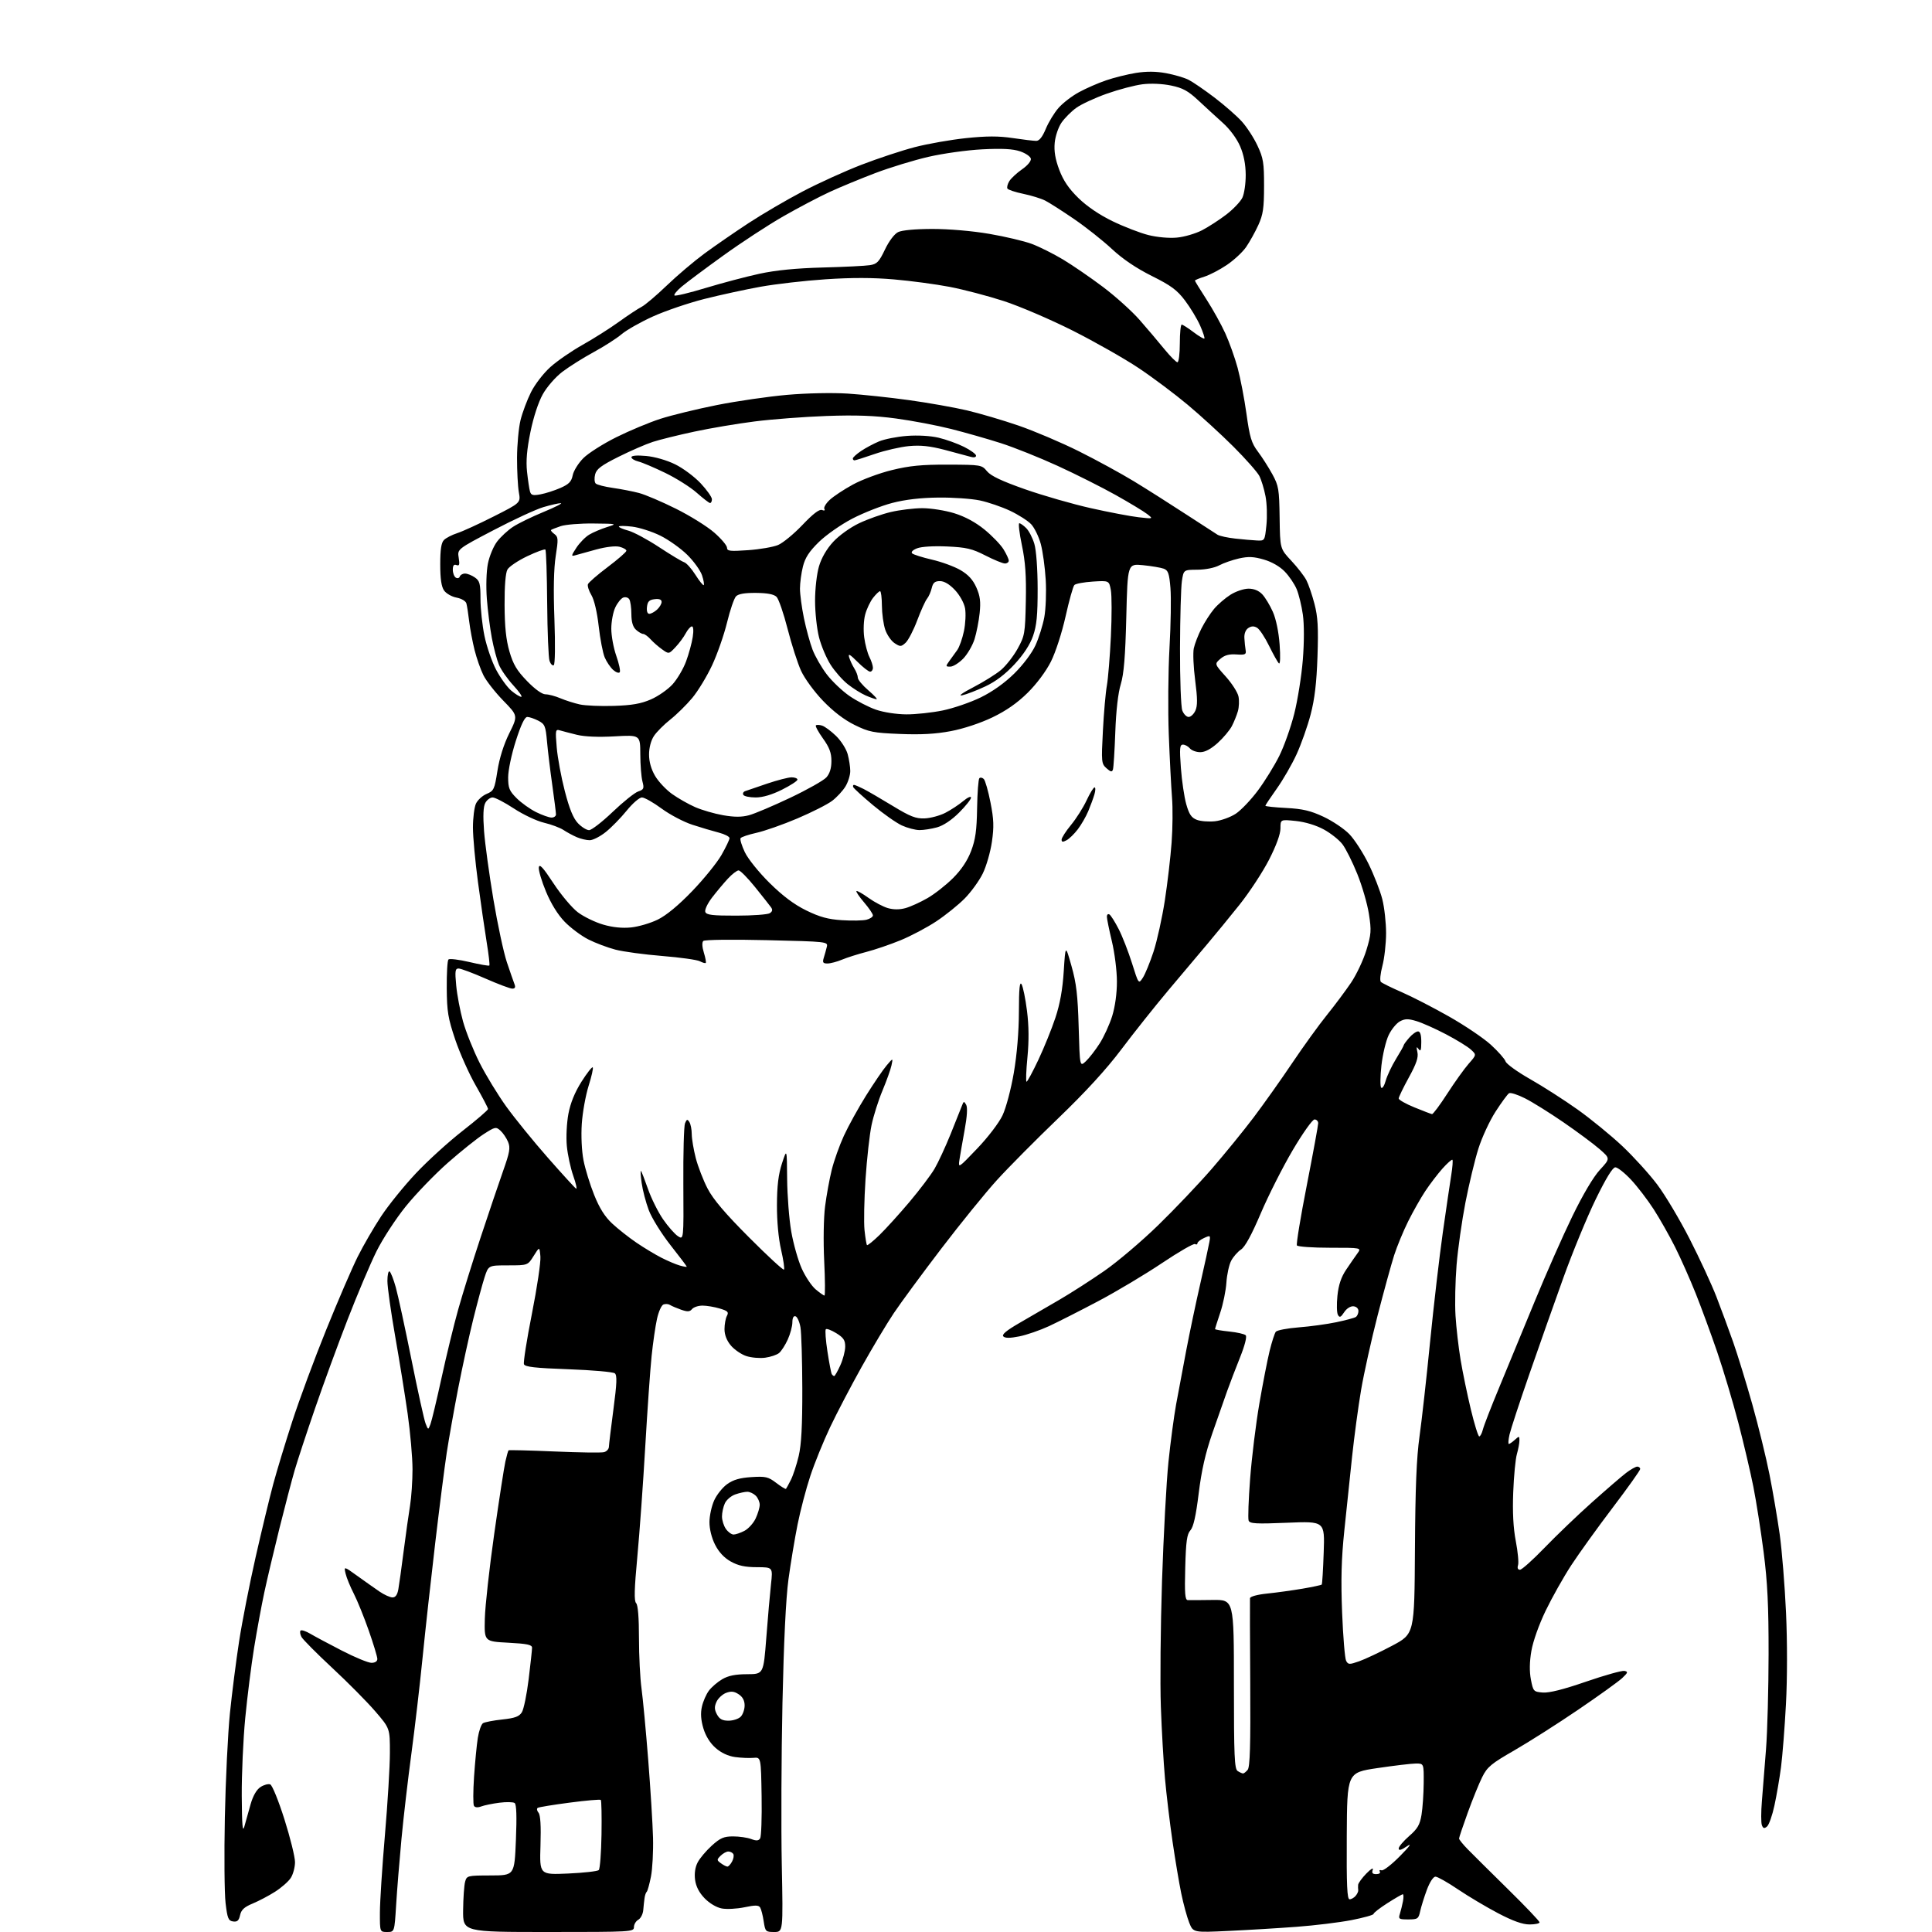 <?xml version="1.0" encoding="UTF-8" standalone="no"?>
<svg 
  version="1.1" 
  xmlns="http://www.w3.org/2000/svg" 
  xmlns:xlink="http://www.w3.org/1999/xlink" 
  xmlns:svg="http://www.w3.org/2000/svg"
  xmlns:rdf="http://www.w3.org/1999/02/22-rdf-syntax-ns#"
  xmlns:cc="http://creativecommons.org/ns#"
  xmlns:dc="http://purl.org/dc/elements/1.1/"
  viewBox="0 0 768 768"
  width="768"
  height="768"
>
<style>svg {background-color: white; }</style>"
<path stroke="none" fill="black" fill-rule="evenodd" d="M153.90,768.00C151.00,768.00 151.00,768.00 151.02,760.25C151.03,755.99 151.92,742.15 153.01,729.50C154.10,716.85 154.99,702.12 154.99,696.78C155.00,687.05 155.00,687.05 149.16,680.27C145.95,676.54 138.27,668.78 132.09,663.04C125.91,657.29 120.40,651.74 119.84,650.71C119.29,649.67 119.13,648.54 119.48,648.18C119.84,647.83 121.56,648.39 123.31,649.42C125.07,650.46 130.73,653.49 135.91,656.15C141.09,658.82 146.37,661.00 147.66,661.00C149.10,661.00 150.00,660.41 150.00,659.46C150.00,658.61 148.47,653.55 146.60,648.21C144.73,642.87 142.05,636.25 140.64,633.50C139.23,630.75 137.76,627.17 137.38,625.54C136.68,622.58 136.68,622.58 142.09,626.48C145.07,628.62 149.03,631.42 150.89,632.69C152.75,633.96 155.07,635.00 156.03,635.00C157.22,635.00 157.96,633.96 158.35,631.75C158.67,629.96 159.63,623.10 160.47,616.50C161.32,609.90 162.46,601.80 163.00,598.50C163.54,595.20 163.98,588.67 163.98,584.00C163.97,579.33 163.10,569.42 162.05,562.00C160.99,554.58 158.75,540.64 157.06,531.03C155.38,521.42 154.00,511.60 154.00,509.22C154.00,506.83 154.39,505.12 154.86,505.41C155.33,505.71 156.45,508.55 157.33,511.72C158.22,514.90 161.01,527.78 163.54,540.35C166.06,552.92 168.60,564.40 169.17,565.85C170.21,568.50 170.21,568.50 171.11,566.14C171.61,564.84 173.60,556.51 175.54,547.64C177.47,538.76 180.45,526.55 182.15,520.50C183.85,514.45 187.84,501.62 191.02,492.00C194.20,482.38 198.22,470.49 199.95,465.59C202.64,458.00 202.94,456.27 201.96,453.91C201.33,452.39 199.97,450.38 198.94,449.45C197.16,447.84 196.81,447.91 192.27,450.83C189.64,452.52 183.24,457.64 178.05,462.20C172.87,466.77 165.36,474.55 161.35,479.50C157.33,484.47 152.08,492.53 149.62,497.50C147.17,502.45 142.02,514.61 138.18,524.52C134.33,534.43 128.48,550.41 125.18,560.02C121.87,569.63 118.24,580.65 117.12,584.50C116.00,588.35 113.29,598.70 111.09,607.50C108.90,616.30 106.19,627.77 105.07,633.00C103.95,638.23 102.13,648.12 101.01,655.00C99.89,661.88 98.31,674.43 97.49,682.91C96.67,691.39 96.05,705.34 96.10,713.91C96.18,725.74 96.43,728.66 97.16,726.00C97.69,724.08 98.79,720.13 99.61,717.24C100.58,713.85 101.98,711.40 103.55,710.38C104.89,709.50 106.63,709.03 107.42,709.33C108.22,709.64 110.71,715.77 113.06,723.19C115.38,730.51 117.27,738.17 117.27,740.22C117.27,742.26 116.51,745.10 115.57,746.53C114.64,747.96 111.82,750.42 109.32,752.01C106.82,753.60 102.81,755.71 100.41,756.70C97.10,758.07 95.90,759.18 95.43,761.31C94.96,763.47 94.32,764.04 92.66,763.81C90.78,763.54 90.39,762.60 89.67,756.50C89.21,752.65 89.08,737.35 89.38,722.50C89.68,707.65 90.59,688.98 91.40,681.00C92.22,673.02 93.85,660.20 95.04,652.50C96.22,644.80 99.18,629.73 101.61,619.00C104.05,608.27 107.19,595.23 108.60,590.00C110.01,584.77 113.42,573.52 116.19,565.00C118.95,556.48 125.02,540.09 129.68,528.59C134.33,517.09 139.96,504.04 142.18,499.59C144.40,495.14 148.61,487.88 151.53,483.46C154.45,479.04 160.67,471.36 165.34,466.40C170.01,461.43 178.37,453.84 183.92,449.51C189.46,445.19 194.00,441.29 194.00,440.84C194.00,440.39 191.81,436.21 189.14,431.54C186.46,426.88 182.79,418.66 180.97,413.28C178.10,404.76 177.66,402.12 177.59,392.84C177.54,386.98 177.84,381.83 178.26,381.41C178.68,380.99 182.42,381.44 186.58,382.42C190.73,383.40 194.31,384.03 194.52,383.81C194.74,383.59 194.26,379.39 193.45,374.46C192.65,369.53 191.09,358.81 190.00,350.63C188.90,342.46 188.00,332.69 188.00,328.93C188.00,325.17 188.54,320.92 189.19,319.48C189.85,318.04 191.76,316.29 193.44,315.59C196.30,314.39 196.58,313.80 197.74,306.41C198.53,301.39 200.24,295.94 202.44,291.50C205.91,284.50 205.91,284.50 200.05,278.50C196.84,275.20 193.29,270.67 192.18,268.44C191.06,266.21 189.48,261.71 188.66,258.44C187.84,255.17 186.87,250.03 186.51,247.00C186.15,243.97 185.65,240.76 185.39,239.85C185.13,238.93 183.43,237.93 181.49,237.56C179.60,237.21 177.37,235.94 176.53,234.74C175.46,233.21 175.00,230.09 175.00,224.35C175.00,218.41 175.41,215.73 176.49,214.65C177.31,213.83 179.67,212.61 181.74,211.94C183.81,211.28 190.34,208.29 196.25,205.30C207.00,199.87 207.00,199.87 206.25,195.69C205.84,193.38 205.52,187.22 205.53,182.00C205.55,176.78 206.18,170.03 206.92,167.00C207.67,163.97 209.54,158.98 211.08,155.90C212.63,152.79 216.06,148.34 218.79,145.90C221.48,143.48 227.25,139.51 231.60,137.07C235.94,134.63 242.43,130.53 246.00,127.95C249.57,125.38 253.62,122.70 255.00,122.00C256.38,121.31 260.88,117.50 265.00,113.54C269.12,109.57 275.90,103.83 280.05,100.77C284.21,97.72 292.08,92.28 297.56,88.69C303.04,85.10 312.69,79.45 319.01,76.14C325.33,72.82 335.86,68.04 342.41,65.51C348.96,62.98 358.52,59.82 363.64,58.49C368.77,57.16 377.92,55.55 383.98,54.91C392.20,54.05 396.94,54.04 402.55,54.88C406.69,55.50 410.90,56.00 411.91,56.00C413.15,56.00 414.38,54.45 415.73,51.19C416.83,48.54 419.11,44.80 420.80,42.88C422.48,40.96 426.12,38.16 428.89,36.66C431.65,35.15 436.49,33.03 439.65,31.95C442.80,30.87 448.15,29.54 451.53,28.99C455.75,28.32 459.55,28.35 463.58,29.10C466.81,29.70 470.82,30.88 472.48,31.72C474.14,32.56 478.78,35.74 482.78,38.78C486.78,41.83 491.67,46.11 493.64,48.29C495.62,50.47 498.42,54.79 499.86,57.88C502.19,62.84 502.50,64.73 502.48,74.00C502.47,82.79 502.10,85.32 500.19,89.50C498.93,92.25 496.76,96.16 495.35,98.20C493.95,100.23 490.48,103.45 487.65,105.35C484.82,107.26 480.81,109.34 478.75,109.98C476.69,110.63 475.00,111.33 475.00,111.55C475.00,111.76 477.07,115.13 479.60,119.04C482.12,122.95 485.50,129.02 487.09,132.54C488.68,136.05 490.88,142.20 491.97,146.21C493.06,150.22 494.65,158.45 495.49,164.50C496.79,173.85 497.46,176.10 500.02,179.50C501.68,181.70 504.26,185.75 505.77,188.50C508.29,193.11 508.51,194.45 508.67,205.81C508.84,218.13 508.84,218.13 513.32,222.91C515.77,225.53 518.47,229.01 519.31,230.64C520.15,232.26 521.60,236.49 522.52,240.04C523.87,245.20 524.11,249.42 523.72,261.00C523.36,271.48 522.61,277.86 521.00,284.00C519.78,288.68 517.26,295.80 515.41,299.84C513.56,303.88 510.01,310.03 507.52,313.52C505.04,317.01 503.00,320.06 503.00,320.30C503.00,320.55 506.73,320.95 511.30,321.18C517.85,321.53 520.96,322.26 526.11,324.67C529.70,326.35 534.32,329.46 536.37,331.57C538.43,333.69 541.88,339.04 544.05,343.46C546.21,347.88 548.66,354.18 549.49,357.46C550.32,360.74 550.99,366.81 550.99,370.96C550.98,375.11 550.32,380.97 549.52,383.98C548.71,387.02 548.44,389.84 548.92,390.32C549.39,390.79 553.10,392.62 557.18,394.39C561.25,396.16 569.71,400.51 575.97,404.06C582.23,407.60 589.73,412.66 592.63,415.30C595.53,417.95 598.16,420.93 598.48,421.92C598.79,422.92 603.20,426.10 608.28,428.98C613.35,431.86 621.82,437.29 627.11,441.05C632.39,444.81 640.38,451.34 644.87,455.56C649.35,459.78 655.61,466.67 658.77,470.87C661.93,475.06 667.73,484.80 671.66,492.50C675.60,500.20 680.39,510.55 682.31,515.50C684.22,520.45 687.22,528.55 688.96,533.50C690.70,538.45 694.12,549.56 696.55,558.18C698.98,566.81 702.07,579.41 703.41,586.18C704.76,592.96 706.58,603.67 707.47,610.00C708.35,616.33 709.48,630.27 709.97,641.00C710.50,652.66 710.49,667.34 709.94,677.50C709.44,686.85 708.55,698.10 707.98,702.50C707.40,706.90 706.23,713.74 705.37,717.70C704.52,721.66 703.19,725.43 702.42,726.06C701.33,726.97 700.88,726.86 700.37,725.53C700.02,724.60 700.02,720.31 700.38,715.98C700.74,711.66 701.48,702.36 702.02,695.31C702.57,688.27 703.02,671.25 703.04,657.50C703.06,638.18 702.61,628.98 701.07,617.00C699.97,608.48 698.13,596.77 696.99,591.00C695.84,585.23 693.15,573.75 691.00,565.50C688.85,557.25 685.08,544.64 682.63,537.48C680.18,530.32 676.33,519.85 674.08,514.20C671.83,508.56 668.14,500.24 665.87,495.72C663.60,491.20 659.77,484.43 657.35,480.68C654.93,476.93 650.88,471.64 648.34,468.93C645.80,466.22 643.00,464.01 642.11,464.03C641.05,464.05 638.39,468.39 634.30,476.78C630.89,483.78 625.10,497.82 621.44,508.00C617.78,518.17 611.66,535.50 607.85,546.50C604.03,557.50 600.53,568.19 600.06,570.25C599.60,572.31 599.47,574.00 599.78,574.00C600.09,574.00 601.17,573.26 602.17,572.35C603.88,570.80 604.00,570.81 604.00,572.60C604.00,573.65 603.54,576.09 602.99,578.01C602.43,579.93 601.77,586.76 601.53,593.20C601.22,601.11 601.55,607.40 602.55,612.61C603.37,616.86 603.77,621.16 603.45,622.17C603.08,623.32 603.36,624.00 604.21,624.00C604.95,624.00 609.35,620.06 613.99,615.25C618.63,610.44 627.09,602.33 632.79,597.24C638.49,592.15 644.62,586.86 646.42,585.49C648.22,584.12 650.21,583.00 650.84,583.00C651.48,583.00 652.00,583.43 652.00,583.96C652.00,584.49 647.08,591.40 641.06,599.33C635.04,607.26 627.63,617.57 624.57,622.25C621.52,626.93 616.97,635.02 614.45,640.23C611.77,645.78 609.41,652.42 608.75,656.25C608.00,660.61 607.94,664.42 608.56,667.65C609.47,672.34 609.62,672.51 613.26,672.81C615.78,673.02 621.48,671.59 630.49,668.48C637.90,665.93 644.76,664.01 645.73,664.21C647.27,664.52 647.15,664.89 644.84,667.07C643.37,668.44 635.50,674.11 627.34,679.65C619.18,685.20 607.77,692.45 602.00,695.78C592.79,701.07 591.22,702.37 589.22,706.38C587.96,708.89 585.37,715.26 583.47,720.52C581.56,725.79 580.00,730.43 580.00,730.84C580.00,731.25 581.52,733.14 583.37,735.04C585.23,736.94 592.43,744.08 599.37,750.91C606.32,757.73 612.00,763.70 612.00,764.16C612.00,764.62 610.21,765.00 608.02,765.00C605.26,765.00 601.46,763.65 595.59,760.58C590.94,758.14 583.75,753.87 579.61,751.08C575.48,748.28 571.43,746.00 570.62,746.00C569.75,746.00 568.34,748.17 567.19,751.25C566.12,754.14 564.93,757.96 564.54,759.75C563.89,762.76 563.55,763.00 559.80,763.00C556.07,763.00 555.82,762.83 556.48,760.75C556.87,759.51 557.42,757.26 557.71,755.75C557.99,754.24 557.96,753.00 557.63,753.00C557.31,753.00 554.56,754.59 551.52,756.53C548.48,758.47 546.00,760.40 546.00,760.82C546.00,761.23 542.06,762.33 537.25,763.27C532.44,764.20 522.65,765.40 515.50,765.93C508.35,766.47 496.16,767.21 488.41,767.57C474.31,768.24 474.31,768.24 472.73,764.29C471.86,762.11 470.44,756.89 469.57,752.68C468.70,748.47 467.12,739.05 466.06,731.76C465.00,724.47 463.67,713.33 463.10,707.00C462.53,700.67 461.79,687.85 461.46,678.50C461.12,669.15 461.33,646.65 461.92,628.50C462.52,610.35 463.66,589.08 464.47,581.23C465.28,573.38 466.66,563.03 467.53,558.23C468.41,553.43 470.22,543.76 471.56,536.74C472.90,529.72 475.41,517.79 477.14,510.24C478.86,502.68 480.49,495.25 480.75,493.72C481.22,491.04 481.14,490.98 478.62,492.13C477.18,492.78 476.00,493.73 476.00,494.22C476.00,494.71 475.57,494.85 475.04,494.53C474.52,494.20 468.61,497.61 461.91,502.10C455.22,506.59 443.84,513.38 436.62,517.20C429.40,521.02 420.57,525.50 417.00,527.16C413.43,528.81 408.11,530.65 405.20,531.23C401.51,531.97 399.58,531.98 398.85,531.25C398.12,530.52 400.04,528.91 405.15,525.96C409.19,523.62 416.32,519.48 421.00,516.75C425.68,514.03 433.77,508.83 439.00,505.20C444.23,501.57 453.85,493.41 460.38,487.05C466.91,480.70 476.47,470.65 481.62,464.72C486.76,458.79 494.28,449.57 498.32,444.22C502.35,438.87 509.29,429.10 513.72,422.50C518.16,415.90 524.34,407.35 527.45,403.50C530.56,399.65 534.89,393.85 537.07,390.62C539.24,387.39 541.98,381.57 543.16,377.69C545.09,371.35 545.19,369.91 544.17,363.35C543.55,359.34 541.47,352.17 539.55,347.42C537.63,342.66 534.98,337.35 533.65,335.61C532.33,333.87 528.98,331.22 526.23,329.72C523.14,328.04 518.87,326.75 515.11,326.35C509.00,325.72 509.00,325.72 509.00,329.30C509.00,331.57 507.35,336.10 504.48,341.72C501.99,346.59 496.71,354.65 492.73,359.64C488.75,364.62 483.02,371.62 480.00,375.18C476.98,378.74 470.00,387.02 464.50,393.58C459.00,400.13 450.54,410.77 445.71,417.20C439.81,425.04 431.57,434.04 420.71,444.49C411.79,453.06 400.81,464.14 396.30,469.10C391.79,474.06 381.85,486.30 374.21,496.31C366.57,506.31 358.06,517.88 355.30,522.00C352.53,526.13 346.78,535.74 342.52,543.36C338.26,550.99 332.61,561.78 329.97,567.36C327.33,572.94 323.79,581.64 322.12,586.70C320.44,591.75 318.16,600.46 317.04,606.05C315.92,611.64 314.29,621.45 313.42,627.86C312.40,635.38 311.56,652.78 311.04,677.00C310.60,697.62 310.48,726.54 310.77,741.25C311.30,768.00 311.30,768.00 307.76,768.00C304.37,768.00 304.20,767.83 303.58,763.75C303.23,761.41 302.59,758.94 302.17,758.26C301.56,757.29 300.21,757.27 295.94,758.17C292.94,758.80 288.88,759.01 286.93,758.65C284.81,758.25 282.05,756.61 280.11,754.61C277.93,752.36 276.67,749.93 276.31,747.28C275.97,744.73 276.33,742.26 277.33,740.34C278.18,738.69 280.70,735.70 282.94,733.67C286.33,730.61 287.74,730.00 291.44,730.00C293.88,730.00 297.10,730.47 298.60,731.04C300.66,731.82 301.54,731.76 302.17,730.79C302.62,730.08 302.89,722.52 302.75,714.00C302.50,698.50 302.50,698.50 299.50,698.77C297.85,698.92 294.57,698.78 292.21,698.46C289.45,698.08 286.68,696.78 284.47,694.84C282.26,692.90 280.51,690.09 279.59,687.00C278.61,683.69 278.43,681.02 279.02,678.43C279.48,676.35 280.73,673.49 281.79,672.08C282.84,670.66 285.23,668.61 287.09,667.52C289.51,666.10 292.33,665.53 296.99,665.52C303.50,665.50 303.50,665.50 304.62,651.00C305.23,643.02 306.07,633.46 306.48,629.75C307.23,623.00 307.23,623.00 300.87,622.98C296.16,622.97 293.46,622.39 290.50,620.73C287.86,619.26 285.73,616.97 284.25,614.03C282.88,611.33 282.01,607.79 282.02,605.04C282.03,602.54 282.88,598.66 283.91,596.40C284.93,594.15 287.26,591.24 289.09,589.94C291.50,588.22 294.15,587.46 298.71,587.17C304.35,586.81 305.38,587.05 308.57,589.48C310.53,590.98 312.27,592.04 312.44,591.85C312.61,591.66 313.48,590.06 314.37,588.30C315.27,586.54 316.67,582.26 317.49,578.80C318.56,574.26 318.96,566.77 318.93,552.00C318.90,540.73 318.57,529.74 318.19,527.58C317.81,525.43 316.93,523.48 316.25,523.25C315.45,522.98 314.99,523.86 314.98,525.67C314.97,527.23 314.14,530.30 313.14,532.50C312.14,534.70 310.59,537.10 309.70,537.84C308.81,538.58 306.31,539.42 304.16,539.71C302.00,540.00 298.62,539.70 296.65,539.05C294.68,538.40 291.93,536.51 290.53,534.86C288.88,532.89 288.00,530.63 288.00,528.36C288.00,526.44 288.43,524.06 288.96,523.08C289.77,521.57 289.33,521.11 286.09,520.15C283.99,519.52 280.91,519.00 279.26,519.00C277.60,519.00 275.73,519.62 275.10,520.38C274.19,521.47 273.31,521.52 270.73,520.62C268.95,519.99 266.98,519.15 266.34,518.74C265.70,518.33 264.53,518.24 263.74,518.55C262.94,518.85 261.78,521.44 261.16,524.30C260.53,527.16 259.57,533.77 259.03,539.00C258.48,544.23 257.35,560.42 256.50,575.00C255.66,589.58 254.24,609.29 253.35,618.82C252.14,631.73 252.02,636.42 252.87,637.27C253.59,637.99 254.00,642.97 254.00,651.13C254.00,658.13 254.45,667.15 255.01,671.18C255.56,675.20 256.76,687.95 257.67,699.50C258.58,711.05 259.44,725.00 259.59,730.50C259.73,736.00 259.36,742.98 258.76,746.00C258.16,749.02 257.41,751.73 257.09,752.00C256.76,752.27 256.37,753.40 256.22,754.50C256.06,755.60 255.83,757.77 255.70,759.33C255.56,760.89 254.68,762.60 253.73,763.13C252.78,763.66 252.00,764.98 252.00,766.05C252.00,767.95 251.04,768.00 218.00,768.00C184.00,768.00 184.00,768.00 184.10,759.25C184.15,754.44 184.51,749.38 184.89,748.02C185.56,745.60 185.83,745.54 195.04,745.52C204.50,745.50 204.50,745.50 205.08,731.50C205.47,722.00 205.31,717.25 204.58,716.73C203.99,716.31 201.25,716.25 198.50,716.61C195.75,716.96 192.50,717.63 191.29,718.09C189.90,718.61 188.82,718.52 188.41,717.85C188.04,717.26 188.06,712.07 188.44,706.31C188.83,700.56 189.50,693.59 189.94,690.82C190.38,688.05 191.31,685.43 192.01,684.99C192.72,684.56 196.17,683.89 199.68,683.52C204.69,682.98 206.36,682.37 207.44,680.67C208.19,679.48 209.41,673.55 210.15,667.50C210.89,661.45 211.50,655.83 211.50,655.00C211.50,653.81 209.56,653.40 202.00,653.00C192.50,652.50 192.50,652.50 192.73,643.38C192.86,638.37 194.54,623.20 196.47,609.67C198.39,596.14 200.39,583.23 200.90,580.96C201.41,578.70 201.97,576.70 202.16,576.53C202.35,576.35 210.53,576.56 220.35,576.98C230.17,577.41 239.06,577.54 240.10,577.26C241.15,576.99 242.02,576.03 242.05,575.13C242.07,574.24 242.88,567.52 243.85,560.21C245.22,549.87 245.35,546.70 244.40,545.92C243.74,545.37 235.46,544.64 226.00,544.30C212.65,543.82 208.70,543.37 208.28,542.29C207.99,541.52 209.41,532.48 211.45,522.20C213.49,511.91 215.01,501.70 214.82,499.50C214.48,495.50 214.48,495.50 212.14,499.25C209.80,503.00 209.80,503.00 201.98,503.00C194.16,503.00 194.16,503.00 192.62,507.75C191.77,510.36 189.74,517.90 188.10,524.50C186.46,531.10 183.77,543.48 182.11,552.00C180.46,560.52 178.42,572.00 177.58,577.50C176.74,583.00 174.68,599.16 173.00,613.41C171.32,627.67 169.05,648.20 167.97,659.04C166.89,669.88 164.89,687.02 163.53,697.13C162.17,707.23 160.39,722.48 159.59,731.00C158.79,739.52 157.83,751.34 157.47,757.25C156.81,768.00 156.81,768.00 153.90,768.00zM536.49,755.00C537.18,755.00 538.28,754.37 538.91,753.61C539.55,752.84 540.00,751.83 539.92,751.36C539.83,750.88 539.82,749.93 539.88,749.24C539.95,748.55 541.42,746.52 543.16,744.74C544.95,742.91 546.05,742.26 545.69,743.25C545.23,744.55 545.59,745.00 547.09,745.00C548.21,745.00 548.84,744.56 548.51,744.01C548.17,743.47 548.48,743.23 549.20,743.48C549.91,743.73 553.20,741.19 556.50,737.84C560.49,733.79 561.41,732.48 559.25,733.94C557.00,735.46 556.00,735.73 556.00,734.82C555.99,734.09 557.86,731.88 560.13,729.89C563.52,726.94 564.42,725.39 565.08,721.39C565.52,718.70 565.91,713.01 565.94,708.75C566.00,701.00 566.00,701.00 562.75,701.03C560.96,701.05 554.10,701.87 547.50,702.85C535.50,704.63 535.50,704.63 535.36,729.81C535.25,749.58 535.49,755.00 536.49,755.00zM225.81,744.76C232.04,744.48 237.54,743.86 238.02,743.38C238.50,742.90 238.99,736.53 239.11,729.24C239.22,721.95 239.10,715.76 238.83,715.50C238.56,715.23 233.00,715.71 226.48,716.57C219.95,717.42 214.23,718.36 213.76,718.65C213.29,718.94 213.42,719.81 214.06,720.57C214.84,721.51 215.10,725.76 214.85,733.61C214.48,745.26 214.48,745.26 225.81,744.76zM289.16,742.00C289.58,742.00 290.42,741.09 291.01,739.98C291.61,738.87 291.82,737.52 291.49,736.98C291.15,736.44 290.27,736.00 289.51,736.00C288.76,736.00 287.39,736.76 286.46,737.68C284.88,739.26 284.89,739.45 286.58,740.68C287.57,741.41 288.73,742.00 289.16,742.00zM494.13,704.98C494.47,704.99 495.30,704.34 495.97,703.53C496.89,702.43 497.14,693.83 496.99,669.28C496.88,651.25 496.83,635.97 496.89,635.33C496.96,634.64 499.77,633.87 503.75,633.46C507.46,633.08 513.77,632.20 517.78,631.52C521.78,630.84 525.21,630.10 525.41,629.89C525.61,629.68 525.96,623.92 526.19,617.10C526.62,604.70 526.62,604.70 511.76,605.31C499.27,605.83 496.82,605.69 496.35,604.46C496.04,603.66 496.31,596.14 496.95,587.75C497.59,579.36 499.23,565.99 500.60,558.03C501.97,550.07 503.81,540.62 504.69,537.03C505.57,533.44 506.68,530.00 507.15,529.40C507.62,528.79 511.71,528.01 516.25,527.65C520.79,527.30 527.51,526.38 531.18,525.61C534.85,524.84 538.34,523.91 538.93,523.54C539.52,523.18 540.00,522.10 540.00,521.15C540.00,520.14 539.17,519.36 537.98,519.27C536.82,519.19 535.27,520.18 534.32,521.64C532.97,523.69 532.51,523.88 531.84,522.68C531.38,521.86 531.30,518.44 531.65,515.06C532.10,510.75 533.13,507.68 535.12,504.72C536.67,502.40 538.69,499.49 539.59,498.25C541.24,496.00 541.24,496.00 528.68,496.00C521.77,496.00 515.86,495.58 515.54,495.07C515.23,494.56 517.00,483.76 519.49,471.08C521.97,458.39 524.00,447.33 524.00,446.50C524.00,445.68 523.34,445.00 522.54,445.00C521.73,445.00 517.85,450.46 513.85,457.25C509.88,463.99 504.18,475.27 501.18,482.31C497.53,490.89 494.93,495.65 493.32,496.71C491.99,497.58 490.22,499.61 489.39,501.21C488.56,502.81 487.71,506.72 487.51,509.90C487.30,513.08 486.20,518.44 485.06,521.81C483.93,525.18 483.00,528.11 483.00,528.33C483.00,528.54 485.54,528.98 488.64,529.30C491.75,529.62 494.69,530.29 495.19,530.79C495.73,531.33 494.83,534.87 492.93,539.60C491.19,543.94 488.88,549.98 487.80,553.00C486.72,556.02 484.09,563.52 481.95,569.67C479.17,577.70 477.64,584.42 476.50,593.63C475.40,602.59 474.41,606.99 473.21,608.32C471.83,609.85 471.43,612.67 471.15,623.10C470.87,633.42 471.07,636.01 472.15,636.07C472.89,636.10 477.32,636.08 482.00,636.01C490.50,635.89 490.50,635.89 490.50,669.48C490.50,698.25 490.72,703.20 492.00,704.02C492.82,704.54 493.78,704.98 494.13,704.98zM289.60,684.00C291.39,684.00 293.56,683.29 294.43,682.43C295.29,681.56 296.00,679.55 296.00,677.95C296.00,676.00 295.22,674.54 293.63,673.50C291.83,672.32 290.64,672.19 288.62,672.95C287.17,673.51 285.46,675.10 284.82,676.49C283.93,678.46 283.97,679.57 285.00,681.51C286.01,683.38 287.15,684.00 289.60,684.00zM540.25,660.40C542.59,659.58 548.50,656.80 553.38,654.21C562.26,649.50 562.26,649.50 562.46,616.00C562.60,591.42 563.09,579.44 564.28,571.00C565.17,564.67 567.06,547.80 568.47,533.50C569.89,519.20 572.17,499.62 573.53,490.00C574.90,480.38 576.42,470.02 576.91,467.00C577.40,463.98 577.60,461.29 577.36,461.04C577.12,460.79 575.33,462.37 573.39,464.54C571.46,466.72 568.38,470.75 566.56,473.50C564.74,476.25 561.68,481.65 559.77,485.50C557.85,489.35 555.34,495.43 554.19,499.00C553.05,502.57 550.08,513.38 547.60,523.00C545.13,532.62 542.18,545.90 541.06,552.50C539.94,559.10 538.33,571.02 537.48,579.00C536.64,586.98 535.24,600.25 534.38,608.50C533.22,619.66 533.00,627.98 533.51,641.00C533.89,650.62 534.61,659.26 535.10,660.19C535.93,661.73 536.37,661.75 540.25,660.40zM291.61,610.00C292.43,610.00 294.37,609.34 295.91,608.54C297.46,607.74 299.47,605.54 300.37,603.64C301.26,601.75 302.00,599.29 302.00,598.17C302.00,597.06 301.29,595.44 300.43,594.57C299.56,593.71 298.06,593.00 297.08,593.00C296.10,593.00 293.94,593.47 292.29,594.05C290.63,594.63 288.76,596.22 288.14,597.60C287.51,598.97 287.00,601.32 287.00,602.82C287.00,604.33 287.70,606.56 288.56,607.78C289.41,609.00 290.79,610.00 291.61,610.00zM588.02,571.00C588.44,571.00 589.09,569.76 589.47,568.25C589.84,566.74 592.77,559.20 595.97,551.50C599.17,543.80 605.48,528.50 610.00,517.50C614.52,506.50 621.28,491.20 625.03,483.50C629.24,474.84 633.42,467.79 635.99,465.01C640.13,460.52 640.13,460.52 635.82,456.76C633.44,454.69 627.00,449.91 621.50,446.13C616.00,442.35 609.12,438.06 606.21,436.60C603.30,435.13 600.45,434.22 599.87,434.58C599.28,434.94 596.88,438.22 594.52,441.87C592.16,445.52 589.09,452.14 587.69,456.59C586.28,461.03 583.97,470.64 582.55,477.93C581.13,485.23 579.54,496.44 579.01,502.85C578.49,509.26 578.30,518.33 578.59,523.00C578.87,527.67 579.78,535.55 580.60,540.50C581.42,545.45 583.26,554.34 584.68,560.25C586.10,566.16 587.60,571.00 588.02,571.00zM331.61,547.00C331.88,547.00 332.97,545.09 334.03,542.75C335.09,540.41 335.97,537.07 335.98,535.33C336.00,532.77 335.32,531.74 332.45,529.97C330.49,528.76 328.62,528.05 328.28,528.39C327.93,528.73 328.22,532.72 328.92,537.24C329.61,541.77 330.39,545.82 330.65,546.24C330.91,546.66 331.34,547.00 331.61,547.00zM327.73,515.00C328.04,515.00 328.00,508.81 327.63,501.25C327.25,493.38 327.40,484.11 327.98,479.57C328.54,475.21 329.72,468.69 330.62,465.07C331.51,461.46 333.68,455.35 335.45,451.50C337.21,447.65 341.19,440.45 344.28,435.50C347.38,430.55 351.06,425.15 352.47,423.50C355.02,420.50 355.02,420.50 354.38,423.50C354.03,425.15 352.42,429.65 350.81,433.50C349.19,437.35 347.24,443.52 346.46,447.21C345.68,450.90 344.60,460.57 344.06,468.71C343.52,476.84 343.34,485.98 343.66,489.00C343.98,492.02 344.42,494.70 344.64,494.94C344.86,495.18 347.10,493.38 349.61,490.94C352.12,488.50 357.48,482.59 361.52,477.80C365.55,473.02 370.04,467.08 371.49,464.61C372.94,462.14 375.82,455.92 377.89,450.81C379.96,445.69 381.99,440.60 382.40,439.50C383.06,437.71 383.23,437.67 384.06,439.15C384.66,440.22 384.45,443.77 383.46,449.15C382.62,453.74 381.70,459.07 381.40,461.00C380.88,464.47 380.94,464.43 388.44,456.58C392.73,452.10 397.10,446.37 398.52,443.37C399.93,440.38 401.88,433.03 403.01,426.44C404.26,419.15 405.01,410.08 405.03,402.15C405.05,392.90 405.34,389.98 406.10,391.29C406.67,392.27 407.64,397.02 408.25,401.85C409.00,407.79 409.05,413.74 408.42,420.31C407.90,425.64 407.75,430.00 408.07,430.00C408.40,430.00 410.52,426.06 412.79,421.25C415.06,416.44 418.10,408.92 419.55,404.54C421.37,399.06 422.40,393.28 422.86,386.04C423.53,375.50 423.53,375.50 425.93,384.00C427.87,390.83 428.43,395.61 428.79,408.31C429.24,424.12 429.24,424.12 431.64,421.87C432.96,420.63 435.43,417.45 437.12,414.81C438.82,412.16 441.06,407.26 442.11,403.91C443.27,400.15 444.00,394.89 443.99,390.16C443.99,385.95 443.09,378.76 441.99,374.19C440.90,369.61 440.00,365.20 440.00,364.38C440.00,363.56 440.46,363.17 441.02,363.51C441.58,363.86 443.23,366.47 444.69,369.32C446.15,372.17 448.53,378.27 449.98,382.87C452.61,391.24 452.61,391.24 454.30,388.66C455.23,387.24 457.14,382.57 458.55,378.29C459.95,374.01 461.97,364.85 463.04,357.95C464.10,351.05 465.31,340.70 465.73,334.95C466.16,329.20 466.23,321.12 465.89,317.00C465.56,312.88 464.98,301.62 464.61,292.00C464.24,282.38 464.37,266.88 464.89,257.56C465.42,248.24 465.59,237.51 465.27,233.72C464.79,227.93 464.36,226.71 462.60,226.06C461.44,225.64 457.74,225.01 454.37,224.67C448.24,224.06 448.24,224.06 447.72,245.28C447.33,261.07 446.76,267.91 445.52,272.00C444.46,275.45 443.65,282.53 443.35,291.00C443.08,298.43 442.66,305.12 442.41,305.89C442.05,306.99 441.52,306.88 439.85,305.39C437.83,303.59 437.77,302.91 438.42,290.50C438.79,283.35 439.50,275.25 440.00,272.50C440.49,269.75 441.21,260.95 441.60,252.94C441.98,244.94 441.97,236.68 441.58,234.58C440.87,230.78 440.87,230.78 434.44,231.18C430.90,231.41 427.59,232.02 427.08,232.55C426.57,233.07 425.00,238.68 423.59,245.00C422.12,251.57 419.62,259.28 417.76,262.99C415.82,266.85 412.08,271.87 408.50,275.40C404.40,279.45 399.97,282.54 394.49,285.17C389.74,287.45 383.02,289.68 377.99,290.63C371.94,291.78 366.12,292.10 357.76,291.76C347.16,291.33 345.41,290.99 339.70,288.17C335.59,286.15 331.20,282.79 327.16,278.58C323.70,274.99 319.84,269.70 318.45,266.68C317.08,263.69 314.67,256.19 313.09,250.02C311.51,243.84 309.53,238.10 308.70,237.27C307.66,236.23 305.08,235.73 300.56,235.69C296.05,235.65 293.51,236.08 292.57,237.06C291.81,237.85 290.20,242.55 289.00,247.50C287.79,252.45 285.11,260.10 283.05,264.50C280.99,268.90 277.45,274.73 275.17,277.46C272.89,280.19 268.97,284.05 266.45,286.04C263.93,288.03 261.00,290.97 259.94,292.58C258.77,294.35 258.01,297.24 258.01,299.91C258.00,302.78 258.84,305.76 260.40,308.42C261.72,310.68 264.76,313.91 267.15,315.62C269.54,317.33 273.68,319.68 276.35,320.85C279.02,322.02 284.02,323.47 287.46,324.07C291.97,324.85 294.84,324.85 297.77,324.06C300.00,323.46 307.38,320.33 314.16,317.11C320.95,313.89 327.40,310.25 328.50,309.02C329.84,307.52 330.50,305.38 330.50,302.51C330.50,299.24 329.70,297.11 327.14,293.55C325.30,290.98 324.03,288.64 324.32,288.35C324.61,288.06 325.73,288.10 326.80,288.44C327.87,288.78 330.36,290.62 332.33,292.53C334.30,294.44 336.38,297.69 336.95,299.75C337.52,301.81 337.99,304.85 337.99,306.50C337.99,308.15 337.13,310.91 336.08,312.63C335.03,314.36 332.66,316.92 330.81,318.33C328.97,319.74 322.74,322.89 316.98,325.34C311.22,327.79 303.89,330.36 300.70,331.06C297.52,331.77 294.67,332.72 294.38,333.20C294.09,333.67 294.86,336.18 296.09,338.78C297.35,341.42 301.68,346.80 305.93,351.00C311.18,356.18 315.69,359.56 320.51,361.92C325.88,364.54 329.16,365.44 334.67,365.79C338.62,366.05 343.01,365.96 344.43,365.61C345.84,365.25 347.00,364.48 347.00,363.89C347.00,363.30 345.43,360.98 343.51,358.74C341.58,356.49 340.21,354.46 340.45,354.22C340.68,353.98 342.83,355.19 345.21,356.90C347.59,358.61 351.08,360.45 352.96,360.99C355.20,361.63 357.62,361.63 359.94,360.99C361.90,360.45 365.83,358.67 368.69,357.02C371.54,355.38 376.11,351.79 378.85,349.05C382.15,345.75 384.57,342.13 386.03,338.29C387.76,333.74 388.27,330.11 388.41,321.29C388.51,315.12 388.92,309.75 389.31,309.35C389.71,308.96 390.50,309.10 391.07,309.67C391.64,310.24 392.84,314.43 393.73,318.97C395.06,325.70 395.17,328.62 394.30,334.62C393.72,338.67 392.08,344.36 390.66,347.25C389.24,350.14 386.01,354.60 383.48,357.16C380.95,359.72 375.87,363.81 372.19,366.25C368.51,368.69 362.12,372.07 358.00,373.76C353.88,375.45 347.75,377.54 344.40,378.40C341.04,379.27 336.67,380.66 334.68,381.49C332.69,382.32 330.10,383.00 328.92,383.00C327.15,383.00 326.89,382.60 327.46,380.75C327.85,379.51 328.39,377.56 328.67,376.40C329.17,374.33 328.91,374.30 304.84,373.73C290.89,373.40 280.10,373.54 279.57,374.05C279.01,374.60 279.09,376.40 279.79,378.67C280.42,380.72 280.76,382.57 280.55,382.78C280.34,382.99 279.29,382.69 278.22,382.12C277.14,381.54 270.43,380.60 263.30,380.02C256.17,379.45 247.77,378.31 244.65,377.50C241.52,376.68 236.68,374.86 233.88,373.44C231.08,372.02 226.85,368.87 224.49,366.44C221.75,363.62 219.05,359.26 217.04,354.43C215.30,350.26 214.02,345.92 214.19,344.79C214.42,343.24 215.86,344.80 220.00,351.11C223.03,355.72 227.40,360.92 229.73,362.67C232.05,364.41 236.55,366.60 239.73,367.53C243.55,368.65 247.31,369.03 250.87,368.67C253.82,368.37 258.60,366.97 261.48,365.55C264.87,363.89 269.70,359.90 275.15,354.24C279.78,349.43 285.02,342.97 286.79,339.88C288.55,336.79 290.00,333.77 290.00,333.17C290.00,332.57 288.09,331.59 285.75,330.98C283.41,330.38 278.69,328.98 275.25,327.86C271.81,326.75 266.30,323.85 263.00,321.42C259.70,318.99 256.18,317.00 255.17,317.00C254.17,317.00 251.44,319.36 249.11,322.25C246.77,325.14 243.03,328.96 240.79,330.75C238.55,332.54 235.68,334.00 234.41,334.00C233.13,334.00 230.84,333.46 229.30,332.80C227.76,332.14 225.38,330.85 224.00,329.94C222.62,329.03 219.13,327.72 216.24,327.04C213.35,326.36 207.97,323.82 204.29,321.40C200.61,318.98 196.80,317.00 195.83,317.00C194.86,317.00 193.55,317.98 192.91,319.18C192.11,320.67 191.96,324.21 192.42,330.42C192.80,335.41 194.47,347.59 196.13,357.50C197.79,367.40 200.20,378.65 201.49,382.50C202.79,386.35 204.15,390.29 204.53,391.25C205.00,392.46 204.73,393.00 203.65,393.00C202.79,393.00 198.00,391.20 193.00,389.00C188.00,386.80 183.19,385.00 182.31,385.00C180.94,385.00 180.80,385.97 181.35,391.75C181.69,395.46 182.91,401.88 184.05,406.00C185.19,410.12 188.14,417.51 190.61,422.41C193.07,427.30 197.88,435.18 201.28,439.91C204.69,444.63 212.12,453.78 217.80,460.23C223.47,466.68 228.51,472.20 228.99,472.49C229.47,472.79 228.97,470.50 227.88,467.40C226.79,464.31 225.64,458.95 225.32,455.50C224.99,452.02 225.28,446.34 225.95,442.76C226.77,438.45 228.48,434.23 231.13,430.03C233.31,426.59 235.33,424.00 235.62,424.29C235.91,424.57 235.17,427.89 233.98,431.65C232.80,435.42 231.58,442.19 231.27,446.71C230.95,451.52 231.23,457.52 231.95,461.21C232.62,464.67 234.53,470.88 236.19,475.00C238.29,480.25 240.44,483.66 243.35,486.37C245.63,488.50 249.97,491.92 253.00,493.98C256.02,496.04 260.51,498.74 262.97,499.99C265.43,501.24 268.69,502.63 270.22,503.06C271.75,503.50 273.00,503.71 273.00,503.52C273.00,503.33 270.08,499.47 266.52,494.95C262.96,490.43 259.09,484.20 257.92,481.11C256.75,478.03 255.47,473.14 255.07,470.25C254.66,467.36 254.54,465.20 254.78,465.45C255.03,465.69 256.29,468.94 257.59,472.65C258.89,476.37 261.57,481.76 263.55,484.64C265.53,487.52 268.20,490.55 269.47,491.39C271.78,492.90 271.78,492.90 271.64,470.70C271.56,458.49 271.86,447.61 272.30,446.53C272.98,444.87 273.26,444.79 274.04,446.03C274.55,446.84 274.98,449.01 274.98,450.86C274.99,452.70 275.71,456.98 276.58,460.36C277.46,463.74 279.57,469.20 281.29,472.50C283.50,476.76 288.27,482.37 297.75,491.87C305.08,499.23 311.34,505.00 311.64,504.69C311.94,504.39 311.43,500.85 310.50,496.82C309.46,492.32 308.82,485.46 308.85,479.00C308.88,471.38 309.42,466.86 310.84,462.50C312.80,456.50 312.80,456.50 312.90,468.62C312.96,475.28 313.69,484.72 314.54,489.59C315.39,494.46 317.26,501.06 318.70,504.26C320.14,507.47 322.63,511.19 324.23,512.54C325.84,513.89 327.41,515.00 327.73,515.00zM569.24,442.88C569.65,442.94 572.39,439.28 575.32,434.73C578.26,430.18 582.08,424.84 583.80,422.88C586.95,419.30 586.95,419.30 584.72,417.24C583.50,416.10 579.04,413.36 574.82,411.15C570.59,408.93 565.30,406.57 563.05,405.90C559.76,404.91 558.50,404.93 556.50,406.00C555.13,406.73 553.12,409.18 552.03,411.44C550.93,413.71 549.63,419.15 549.14,423.53C548.65,427.91 548.61,431.89 549.05,432.37C549.48,432.85 550.29,431.60 550.84,429.60C551.40,427.61 553.23,423.72 554.92,420.97C556.62,418.22 558.00,415.76 558.00,415.49C558.00,415.23 558.98,413.89 560.18,412.51C561.38,411.13 562.95,410.00 563.68,410.00C564.57,410.00 564.99,411.39 564.98,414.25C564.97,417.53 564.73,418.16 563.90,417.00C563.08,415.85 562.98,416.14 563.44,418.26C563.89,420.33 563.05,422.83 560.02,428.34C557.81,432.37 556.00,436.12 556.00,436.66C556.00,437.20 558.81,438.80 562.25,440.20C565.69,441.60 568.83,442.81 569.24,442.88zM292.72,363.98C299.20,363.98 305.18,363.54 306.00,363.01C307.06,362.33 307.21,361.65 306.50,360.67C305.95,359.90 303.10,356.29 300.16,352.64C297.22,348.99 294.27,346.00 293.60,346.00C292.94,346.00 291.03,347.46 289.37,349.25C287.71,351.04 284.88,354.42 283.07,356.77C281.25,359.15 280.05,361.69 280.37,362.52C280.83,363.71 283.23,364.00 292.72,363.98zM423.96,334.02C422.48,334.81 422.00,334.75 422.00,333.77C422.00,333.05 423.69,330.42 425.75,327.92C427.81,325.42 430.59,321.04 431.92,318.19C433.25,315.33 434.68,313.00 435.10,313.00C435.52,313.00 435.50,314.24 435.06,315.75C434.62,317.26 433.51,320.28 432.60,322.45C431.69,324.62 429.81,327.87 428.43,329.68C427.05,331.49 425.04,333.45 423.96,334.02zM234.17,330.00C235.15,330.00 239.37,326.74 243.54,322.75C247.72,318.76 252.27,315.11 253.67,314.63C255.93,313.86 256.12,313.43 255.38,310.63C254.92,308.91 254.54,304.04 254.53,299.82C254.50,292.14 254.50,292.14 244.35,292.71C237.93,293.08 232.43,292.85 229.35,292.10C226.68,291.45 223.64,290.65 222.59,290.34C220.80,289.80 220.72,290.21 221.31,297.15C221.65,301.21 223.10,309.02 224.53,314.51C226.36,321.58 227.89,325.30 229.75,327.25C231.19,328.76 233.18,330.00 234.17,330.00zM365.50,329.97C363.85,329.96 360.70,329.13 358.50,328.13C356.30,327.12 351.12,323.48 347.00,320.04C342.88,316.59 339.35,313.37 339.17,312.89C338.98,312.40 339.12,312.00 339.47,312.00C339.81,312.00 341.54,312.74 343.30,313.63C345.06,314.53 350.28,317.57 354.90,320.38C361.82,324.59 364.04,325.46 367.53,325.33C369.86,325.24 373.56,324.25 375.75,323.13C377.94,322.01 381.14,319.91 382.87,318.46C384.59,317.01 386.00,316.38 386.00,317.05C386.00,317.73 383.86,320.42 381.25,323.03C378.29,325.99 374.99,328.19 372.50,328.88C370.30,329.49 367.15,329.98 365.50,329.97zM482.97,326.46C485.42,326.20 489.15,324.84 491.25,323.46C493.34,322.07 497.31,317.91 500.05,314.22C502.80,310.52 506.61,304.35 508.53,300.50C510.45,296.65 513.13,289.08 514.49,283.69C515.85,278.29 517.38,268.67 517.89,262.31C518.45,255.34 518.45,248.21 517.91,244.34C517.41,240.82 516.30,236.26 515.45,234.22C514.60,232.17 512.47,229.02 510.71,227.21C508.76,225.19 505.55,223.34 502.39,222.43C498.37,221.26 496.24,221.16 492.53,221.99C489.93,222.58 486.38,223.81 484.65,224.74C482.82,225.72 479.19,226.45 476.00,226.47C470.50,226.50 470.50,226.50 469.82,231.00C469.45,233.47 469.11,245.48 469.07,257.68C469.03,269.89 469.44,281.02 469.98,282.43C470.51,283.85 471.65,285.00 472.50,285.00C473.35,285.00 474.56,283.87 475.19,282.48C476.06,280.57 476.04,277.66 475.10,270.45C474.41,265.22 474.17,259.50 474.55,257.72C474.93,255.95 476.29,252.43 477.57,249.89C478.84,247.36 481.11,243.83 482.61,242.05C484.11,240.27 487.05,237.73 489.15,236.41C491.24,235.08 494.47,234.00 496.31,234.00C498.49,234.00 500.39,234.79 501.78,236.26C502.95,237.51 504.84,240.64 505.98,243.22C507.24,246.06 508.30,251.19 508.67,256.21C509.02,261.03 508.91,264.16 508.39,263.70C507.90,263.26 506.15,260.14 504.50,256.77C502.85,253.39 500.71,250.16 499.75,249.57C498.50,248.82 497.50,248.83 496.25,249.63C495.17,250.32 494.56,251.85 494.66,253.62C494.74,255.21 494.97,257.38 495.16,258.46C495.46,260.17 494.99,260.38 491.47,260.15C488.58,259.95 486.78,260.45 485.10,261.91C482.76,263.94 482.76,263.94 487.25,268.93C489.72,271.68 492.00,275.25 492.32,276.87C492.65,278.49 492.54,281.12 492.08,282.72C491.62,284.31 490.55,286.97 489.69,288.63C488.83,290.29 486.30,293.30 484.06,295.33C481.36,297.76 479.03,299.00 477.12,299.00C475.54,299.00 473.68,298.32 473.00,297.50C472.32,296.68 471.08,296.00 470.25,296.00C468.97,296.00 468.84,297.38 469.42,305.25C469.79,310.34 470.75,316.83 471.55,319.67C472.69,323.72 473.60,325.06 475.75,325.89C477.26,326.47 480.51,326.73 482.97,326.46zM219.25,325.00C220.21,325.00 221.00,324.44 221.01,323.75C221.01,323.06 220.34,317.77 219.53,312.00C218.71,306.23 217.77,298.46 217.44,294.73C216.89,288.57 216.58,287.84 213.97,286.48C212.39,285.67 210.42,285.00 209.60,285.00C208.58,285.00 207.11,288.07 205.05,294.51C203.34,299.84 202.00,306.20 202.00,308.98C202.00,313.27 202.45,314.38 205.36,317.29C207.21,319.14 210.69,321.63 213.11,322.83C215.52,324.02 218.29,325.00 219.25,325.00zM300.40,317.00C298.04,317.00 295.84,316.55 295.50,315.99C295.15,315.44 295.46,314.77 296.19,314.50C296.91,314.23 300.84,312.89 304.93,311.51C309.01,310.13 313.40,309.00 314.68,309.00C315.95,309.00 317.00,309.41 317.00,309.92C317.00,310.43 314.23,312.23 310.84,313.92C306.84,315.92 303.18,317.00 300.40,317.00zM360.29,283.97C364.03,283.99 370.55,283.28 374.79,282.41C379.03,281.53 385.80,279.21 389.83,277.24C394.51,274.96 399.34,271.52 403.18,267.75C406.68,264.30 410.20,259.62 411.60,256.56C412.93,253.66 414.51,248.64 415.12,245.39C415.72,242.15 415.98,235.45 415.69,230.50C415.40,225.55 414.51,219.12 413.72,216.21C412.92,213.30 411.21,209.79 409.91,208.40C408.61,207.02 404.83,204.60 401.52,203.04C398.21,201.48 392.80,199.63 389.50,198.93C386.20,198.24 378.77,197.72 373.00,197.79C366.05,197.86 359.87,198.58 354.71,199.92C350.43,201.03 343.28,203.84 338.81,206.16C334.35,208.48 328.38,212.65 325.53,215.44C321.66,219.22 320.06,221.68 319.18,225.19C318.53,227.77 318.00,231.73 318.00,233.98C318.00,236.24 318.71,241.53 319.58,245.75C320.45,249.97 321.99,255.59 323.00,258.24C324.01,260.89 326.55,265.32 328.65,268.07C330.75,270.83 334.83,274.70 337.70,276.68C340.58,278.66 345.31,281.10 348.21,282.11C351.25,283.16 356.40,283.95 360.29,283.97zM244.00,280.60C251.18,280.38 254.78,279.75 258.74,278.03C261.62,276.78 265.51,274.07 267.37,272.01C269.23,269.95 271.65,265.84 272.74,262.88C273.83,259.92 275.01,255.59 275.37,253.25C275.77,250.68 275.63,249.00 275.04,249.00C274.50,249.00 273.39,250.24 272.59,251.75C271.79,253.26 269.95,255.75 268.50,257.27C265.88,260.05 265.88,260.05 263.19,258.13C261.71,257.08 259.64,255.27 258.60,254.11C257.55,252.95 256.23,252.00 255.67,252.00C255.11,252.00 253.83,251.26 252.83,250.35C251.57,249.20 251.00,247.26 250.98,244.10C250.98,241.57 250.60,238.92 250.15,238.22C249.71,237.51 248.62,237.21 247.75,237.54C246.87,237.88 245.44,239.65 244.58,241.48C243.71,243.31 243.00,247.11 243.00,249.93C243.00,252.74 243.89,257.58 244.97,260.66C246.06,263.75 246.69,266.69 246.37,267.20C246.06,267.71 244.88,267.31 243.76,266.32C242.64,265.32 241.12,263.07 240.38,261.33C239.64,259.58 238.56,253.99 237.99,248.90C237.36,243.33 236.20,238.41 235.09,236.57C234.08,234.88 233.46,232.93 233.71,232.24C233.96,231.55 237.51,228.47 241.59,225.40C245.66,222.33 249.00,219.42 249.00,218.93C249.00,218.44 247.77,217.73 246.26,217.35C244.63,216.94 240.88,217.38 237.01,218.43C233.43,219.40 229.67,220.44 228.65,220.74C226.99,221.23 227.04,220.91 229.13,217.72C230.42,215.76 232.72,213.41 234.26,212.51C235.79,211.60 238.95,210.26 241.27,209.53C245.46,208.21 245.40,208.20 235.90,208.10C230.62,208.04 224.77,208.52 222.90,209.15C221.03,209.78 219.31,210.46 219.07,210.66C218.84,210.86 219.42,211.59 220.37,212.28C221.92,213.42 221.97,214.27 220.91,221.02C220.13,226.00 219.95,234.41 220.39,246.18C220.76,256.41 220.65,264.10 220.13,264.42C219.63,264.73 218.88,263.97 218.45,262.74C218.02,261.51 217.60,251.17 217.51,239.76C217.42,228.35 217.10,218.77 216.80,218.47C216.50,218.17 213.25,219.36 209.58,221.11C205.91,222.86 202.37,225.24 201.72,226.40C200.96,227.72 200.54,232.93 200.58,240.50C200.62,249.14 201.16,254.31 202.51,258.97C204.00,264.11 205.44,266.53 209.50,270.72C212.66,273.98 215.46,276.00 216.84,276.00C218.06,276.00 220.74,276.71 222.78,277.58C224.83,278.44 228.30,279.55 230.50,280.03C232.70,280.51 238.78,280.77 244.00,280.60zM348.43,277.96C347.92,277.94 345.99,277.27 344.15,276.47C342.31,275.67 339.10,273.66 337.01,272.00C334.92,270.35 331.84,266.86 330.18,264.25C328.51,261.64 326.44,256.74 325.58,253.36C324.71,249.98 324.00,243.42 324.00,238.79C324.00,234.05 324.69,228.05 325.57,225.09C326.56,221.75 328.63,218.18 331.21,215.39C333.52,212.88 337.97,209.68 341.48,208.01C344.89,206.38 350.56,204.37 354.09,203.54C357.61,202.71 363.27,202.02 366.64,202.01C370.03,202.01 375.73,202.91 379.33,204.02C383.59,205.34 387.77,207.59 391.34,210.50C394.35,212.95 397.75,216.48 398.90,218.34C400.06,220.21 401.00,222.25 401.00,222.87C401.00,223.49 400.31,224.00 399.47,224.00C398.63,224.00 395.14,222.57 391.72,220.82C386.42,218.11 384.17,217.58 376.50,217.23C371.18,216.99 366.31,217.28 364.59,217.95C362.85,218.62 362.04,219.44 362.59,219.97C363.09,220.46 366.64,221.58 370.48,222.47C374.32,223.35 379.42,225.23 381.83,226.64C384.92,228.45 386.76,230.47 388.12,233.53C389.61,236.90 389.90,239.15 389.43,243.68C389.10,246.88 388.18,251.56 387.39,254.09C386.59,256.61 384.56,260.10 382.86,261.84C381.15,263.58 378.86,265.00 377.76,265.00C375.87,265.00 375.85,264.88 377.38,262.75C378.28,261.51 379.70,259.55 380.53,258.39C381.36,257.23 382.56,253.85 383.18,250.88C383.80,247.91 384.00,243.81 383.62,241.77C383.22,239.64 381.50,236.56 379.59,234.53C377.43,232.24 375.35,231.00 373.65,231.00C371.63,231.00 370.89,231.62 370.38,233.75C370.03,235.26 369.18,237.18 368.51,238.00C367.83,238.82 366.07,242.71 364.60,246.63C363.12,250.56 361.04,254.55 359.98,255.52C358.20,257.13 357.86,257.14 355.61,255.67C354.27,254.79 352.60,252.37 351.89,250.29C351.18,248.20 350.59,243.91 350.57,240.75C350.55,237.59 350.22,235.00 349.84,235.00C349.46,235.00 348.21,236.18 347.08,237.63C345.94,239.08 344.52,242.06 343.93,244.27C343.31,246.54 343.15,250.48 343.54,253.39C343.92,256.20 344.86,259.72 345.62,261.20C346.38,262.69 347.00,264.60 347.00,265.45C347.00,266.30 346.50,267.00 345.88,267.00C345.27,267.00 343.00,265.23 340.84,263.07C337.80,260.03 337.06,259.64 337.56,261.32C337.92,262.52 338.84,264.50 339.60,265.71C340.37,266.93 341.00,268.59 341.00,269.39C341.00,270.19 342.88,272.45 345.18,274.42C347.48,276.39 348.94,277.98 348.43,277.96zM207.20,277.00C207.78,277.00 206.36,274.95 204.05,272.44C201.74,269.93 199.17,266.26 198.35,264.29C197.52,262.31 196.24,257.50 195.51,253.60C194.78,249.69 193.88,242.68 193.53,238.00C193.16,233.13 193.33,227.19 193.94,224.09C194.53,221.11 196.17,217.16 197.59,215.30C199.00,213.44 201.84,210.81 203.88,209.46C205.93,208.10 211.41,205.43 216.05,203.52C220.70,201.60 223.79,200.03 222.93,200.02C222.07,200.01 218.95,200.72 216.00,201.59C213.05,202.47 204.14,206.58 196.21,210.74C181.78,218.29 181.78,218.29 182.34,221.73C182.79,224.47 182.61,225.06 181.45,224.62C180.43,224.23 180.00,224.78 180.00,226.47C180.00,227.80 180.54,229.21 181.19,229.62C181.85,230.02 182.56,229.82 182.77,229.18C182.99,228.53 183.93,228.00 184.86,228.00C185.79,228.00 187.56,228.70 188.78,229.56C190.71,230.91 191.00,232.01 191.00,238.10C191.00,241.94 191.71,248.55 192.58,252.79C193.46,257.03 195.56,263.11 197.25,266.30C198.95,269.49 201.64,273.20 203.24,274.55C204.84,275.90 206.63,277.00 207.20,277.00zM382.50,276.39C380.74,276.76 382.53,275.46 386.86,273.22C390.91,271.12 395.87,268.03 397.88,266.35C399.89,264.66 402.87,260.86 404.51,257.89C407.35,252.76 407.51,251.85 407.78,239.00C407.99,228.86 407.60,223.32 406.22,216.75C405.21,211.94 404.75,208.00 405.19,208.00C405.64,208.00 406.88,208.88 407.95,209.95C409.02,211.02 410.47,213.83 411.17,216.20C411.93,218.74 412.46,226.02 412.48,234.00C412.49,244.59 412.10,248.64 410.65,252.80C409.45,256.25 406.89,260.17 403.30,264.05C399.58,268.06 395.78,270.94 391.64,272.88C388.26,274.46 384.15,276.04 382.50,276.39zM258.10,244.00C258.79,244.00 260.17,243.26 261.17,242.35C262.18,241.43 263.00,240.05 263.00,239.28C263.00,238.33 262.10,237.97 260.25,238.18C258.09,238.43 257.43,239.09 257.18,241.25C256.99,242.94 257.34,244.00 258.10,244.00zM279.75,232.58C280.00,232.33 279.69,230.58 279.06,228.68C278.43,226.78 275.80,223.12 273.21,220.56C270.62,218.00 265.80,214.57 262.49,212.93C259.19,211.30 254.12,209.68 251.24,209.34C248.36,209.00 246.00,208.99 246.00,209.32C246.00,209.65 247.71,210.38 249.79,210.94C251.88,211.51 257.35,214.44 261.94,217.46C266.54,220.49 271.04,223.20 271.95,223.49C272.86,223.77 274.89,226.04 276.46,228.52C278.02,231.00 279.51,232.83 279.75,232.58zM297.40,218.70C302.02,218.38 307.37,217.45 309.29,216.65C311.21,215.85 315.58,212.25 318.99,208.67C323.20,204.24 325.70,202.33 326.76,202.74C327.69,203.09 328.07,202.92 327.70,202.32C327.35,201.76 328.29,200.15 329.79,198.74C331.28,197.34 335.43,194.58 339.02,192.63C342.60,190.67 349.57,188.08 354.52,186.87C361.58,185.14 366.36,184.67 376.86,184.70C390.00,184.75 390.26,184.79 392.36,187.34C393.89,189.19 398.24,191.25 407.50,194.50C414.65,197.01 426.42,200.39 433.65,202.01C440.88,203.63 449.43,205.26 452.65,205.62C458.50,206.28 458.50,206.28 456.00,204.33C454.62,203.26 449.00,199.86 443.50,196.78C438.00,193.70 427.62,188.48 420.43,185.19C413.24,181.90 403.09,177.84 397.88,176.17C392.67,174.50 383.78,171.96 378.12,170.53C372.47,169.10 362.59,167.22 356.17,166.36C347.61,165.21 340.23,164.94 328.50,165.36C319.70,165.68 306.88,166.65 300.00,167.53C293.12,168.40 282.32,170.22 276.00,171.58C269.68,172.93 262.25,174.77 259.50,175.66C256.75,176.55 250.62,179.22 245.87,181.59C238.98,185.03 237.11,186.44 236.57,188.59C236.19,190.08 236.30,191.70 236.80,192.20C237.30,192.70 240.36,193.49 243.61,193.95C246.85,194.41 251.53,195.32 254.00,195.97C256.48,196.62 263.08,199.43 268.68,202.22C274.27,205.00 281.13,209.27 283.93,211.72C286.72,214.16 289.00,216.86 289.00,217.73C289.00,219.08 290.18,219.21 297.40,218.70zM499.63,214.85C502.76,215.00 502.77,214.99 503.42,208.75C503.78,205.31 503.62,200.14 503.06,197.25C502.51,194.36 501.40,190.74 500.60,189.19C499.80,187.65 495.18,182.42 490.32,177.56C485.47,172.71 477.28,165.22 472.13,160.91C466.98,156.60 458.21,150.03 452.63,146.31C447.06,142.59 435.30,135.91 426.50,131.47C417.70,127.03 405.32,121.73 399.00,119.67C392.68,117.62 383.00,115.09 377.50,114.03C372.00,112.98 362.03,111.64 355.34,111.07C346.99,110.34 338.47,110.33 328.19,111.02C319.95,111.57 308.30,112.91 302.31,113.99C296.31,115.07 286.25,117.26 279.95,118.85C273.65,120.45 264.49,123.57 259.58,125.79C254.67,128.01 249.05,131.19 247.08,132.87C245.11,134.54 240.11,137.74 235.98,139.98C231.84,142.23 226.26,145.74 223.57,147.78C220.81,149.89 217.43,153.76 215.78,156.70C214.02,159.84 212.06,165.80 210.86,171.70C209.44,178.63 209.05,183.24 209.50,187.49C209.86,190.80 210.38,194.33 210.67,195.34C211.10,196.87 211.81,197.07 214.85,196.51C216.86,196.14 220.42,195.00 222.77,193.97C226.18,192.47 227.16,191.46 227.67,188.89C228.02,187.13 229.94,184.07 231.92,182.09C233.91,180.12 239.80,176.38 245.02,173.79C250.23,171.20 258.10,167.91 262.50,166.49C266.90,165.07 277.02,162.60 285.00,161.01C292.98,159.42 305.57,157.60 313.00,156.95C320.76,156.28 330.96,156.07 337.00,156.46C342.77,156.84 353.70,158.00 361.28,159.05C368.87,160.10 379.22,161.93 384.28,163.11C389.35,164.30 398.62,167.03 404.88,169.18C411.14,171.34 421.94,175.93 428.88,179.39C435.82,182.85 445.65,188.22 450.73,191.31C455.81,194.40 465.03,200.25 471.23,204.30C477.43,208.35 483.18,212.07 484.00,212.57C484.82,213.07 487.98,213.76 491.00,214.09C494.02,214.43 497.91,214.77 499.63,214.85zM282.25,199.96C281.84,199.93 279.48,198.11 277.00,195.91C274.52,193.70 268.90,190.15 264.50,188.01C260.10,185.87 255.26,183.82 253.75,183.45C252.24,183.08 251.00,182.32 251.00,181.75C251.00,181.10 253.16,180.92 256.84,181.25C260.27,181.56 265.03,182.93 268.37,184.57C271.50,186.10 276.07,189.50 278.53,192.13C280.99,194.76 283.00,197.61 283.00,198.46C283.00,199.31 282.66,199.98 282.25,199.96zM339.67,183.00C339.30,183.00 339.00,182.66 339.01,182.25C339.01,181.84 340.47,180.51 342.26,179.30C344.04,178.09 347.27,176.36 349.44,175.46C351.60,174.56 356.60,173.57 360.54,173.28C364.83,172.95 369.89,173.24 373.11,174.00C376.07,174.70 380.64,176.34 383.25,177.65C385.86,178.96 388.00,180.53 388.00,181.13C388.00,181.80 387.12,181.98 385.75,181.57C384.51,181.21 379.92,179.98 375.54,178.83C369.64,177.29 365.95,176.90 361.32,177.33C357.89,177.66 351.76,179.06 347.71,180.46C343.66,181.86 340.05,183.00 339.67,183.00zM468.05,144.00C468.57,144.00 469.00,140.62 469.00,136.50C469.00,132.38 469.34,129.01 469.75,129.03C470.16,129.04 472.26,130.39 474.42,132.02C476.58,133.65 478.53,134.80 478.76,134.58C478.98,134.35 478.21,132.01 477.05,129.38C475.88,126.75 473.19,122.29 471.07,119.48C467.91,115.29 465.52,113.52 457.86,109.70C451.69,106.62 446.28,102.97 442.00,98.98C438.43,95.65 431.68,90.30 427.00,87.10C422.32,83.90 417.15,80.59 415.50,79.75C413.85,78.91 409.92,77.70 406.77,77.05C403.61,76.40 400.79,75.46 400.48,74.97C400.18,74.48 400.51,73.15 401.22,72.01C401.92,70.87 404.21,68.75 406.29,67.30C408.49,65.78 409.95,64.00 409.78,63.09C409.61,62.21 407.68,60.89 405.49,60.15C402.63,59.19 398.38,58.96 390.50,59.36C384.40,59.67 374.82,61.01 369.00,62.36C363.23,63.70 353.77,66.59 348.00,68.78C342.23,70.97 334.05,74.35 329.83,76.29C325.61,78.23 317.28,82.61 311.33,86.02C305.37,89.43 294.65,96.44 287.50,101.60C280.35,106.75 272.93,112.29 271.01,113.91C269.08,115.52 267.78,117.12 268.11,117.45C268.45,117.78 274.04,116.44 280.56,114.46C287.07,112.49 296.69,109.95 301.95,108.81C308.42,107.42 316.50,106.62 327.00,106.34C335.52,106.12 343.98,105.70 345.78,105.41C348.62,104.97 349.44,104.11 351.78,99.20C353.38,95.85 355.53,93.00 357.00,92.27C358.53,91.51 363.82,91.02 370.65,91.01C377.22,91.01 386.50,91.80 393.25,92.96C399.54,94.03 407.16,95.84 410.17,96.96C413.18,98.09 418.76,100.88 422.57,103.16C426.38,105.45 433.55,110.37 438.50,114.10C443.45,117.83 449.98,123.71 453.00,127.16C456.02,130.61 460.44,135.81 462.80,138.72C465.17,141.62 467.54,144.00 468.05,144.00zM467.82,94.45C470.74,94.19 475.24,92.87 477.82,91.54C480.39,90.20 484.75,87.38 487.50,85.27C490.25,83.15 493.11,80.15 493.86,78.59C494.61,77.04 495.21,72.94 495.19,69.49C495.16,65.32 494.42,61.51 492.96,58.13C491.66,55.11 488.89,51.35 486.14,48.89C483.59,46.60 479.21,42.58 476.40,39.96C472.28,36.11 470.19,34.97 465.52,34.00C462.08,33.29 457.48,33.08 454.17,33.50C451.12,33.88 444.76,35.55 440.06,37.21C435.35,38.87 429.86,41.41 427.86,42.85C425.86,44.28 423.21,46.95 421.96,48.76C420.70,50.60 419.50,54.15 419.26,56.78C418.95,60.11 419.48,63.27 421.07,67.50C422.69,71.79 424.85,74.98 428.69,78.73C432.09,82.05 437.08,85.43 442.29,87.95C446.81,90.14 453.21,92.61 456.51,93.44C459.99,94.31 464.73,94.74 467.82,94.45z" />

</svg>
